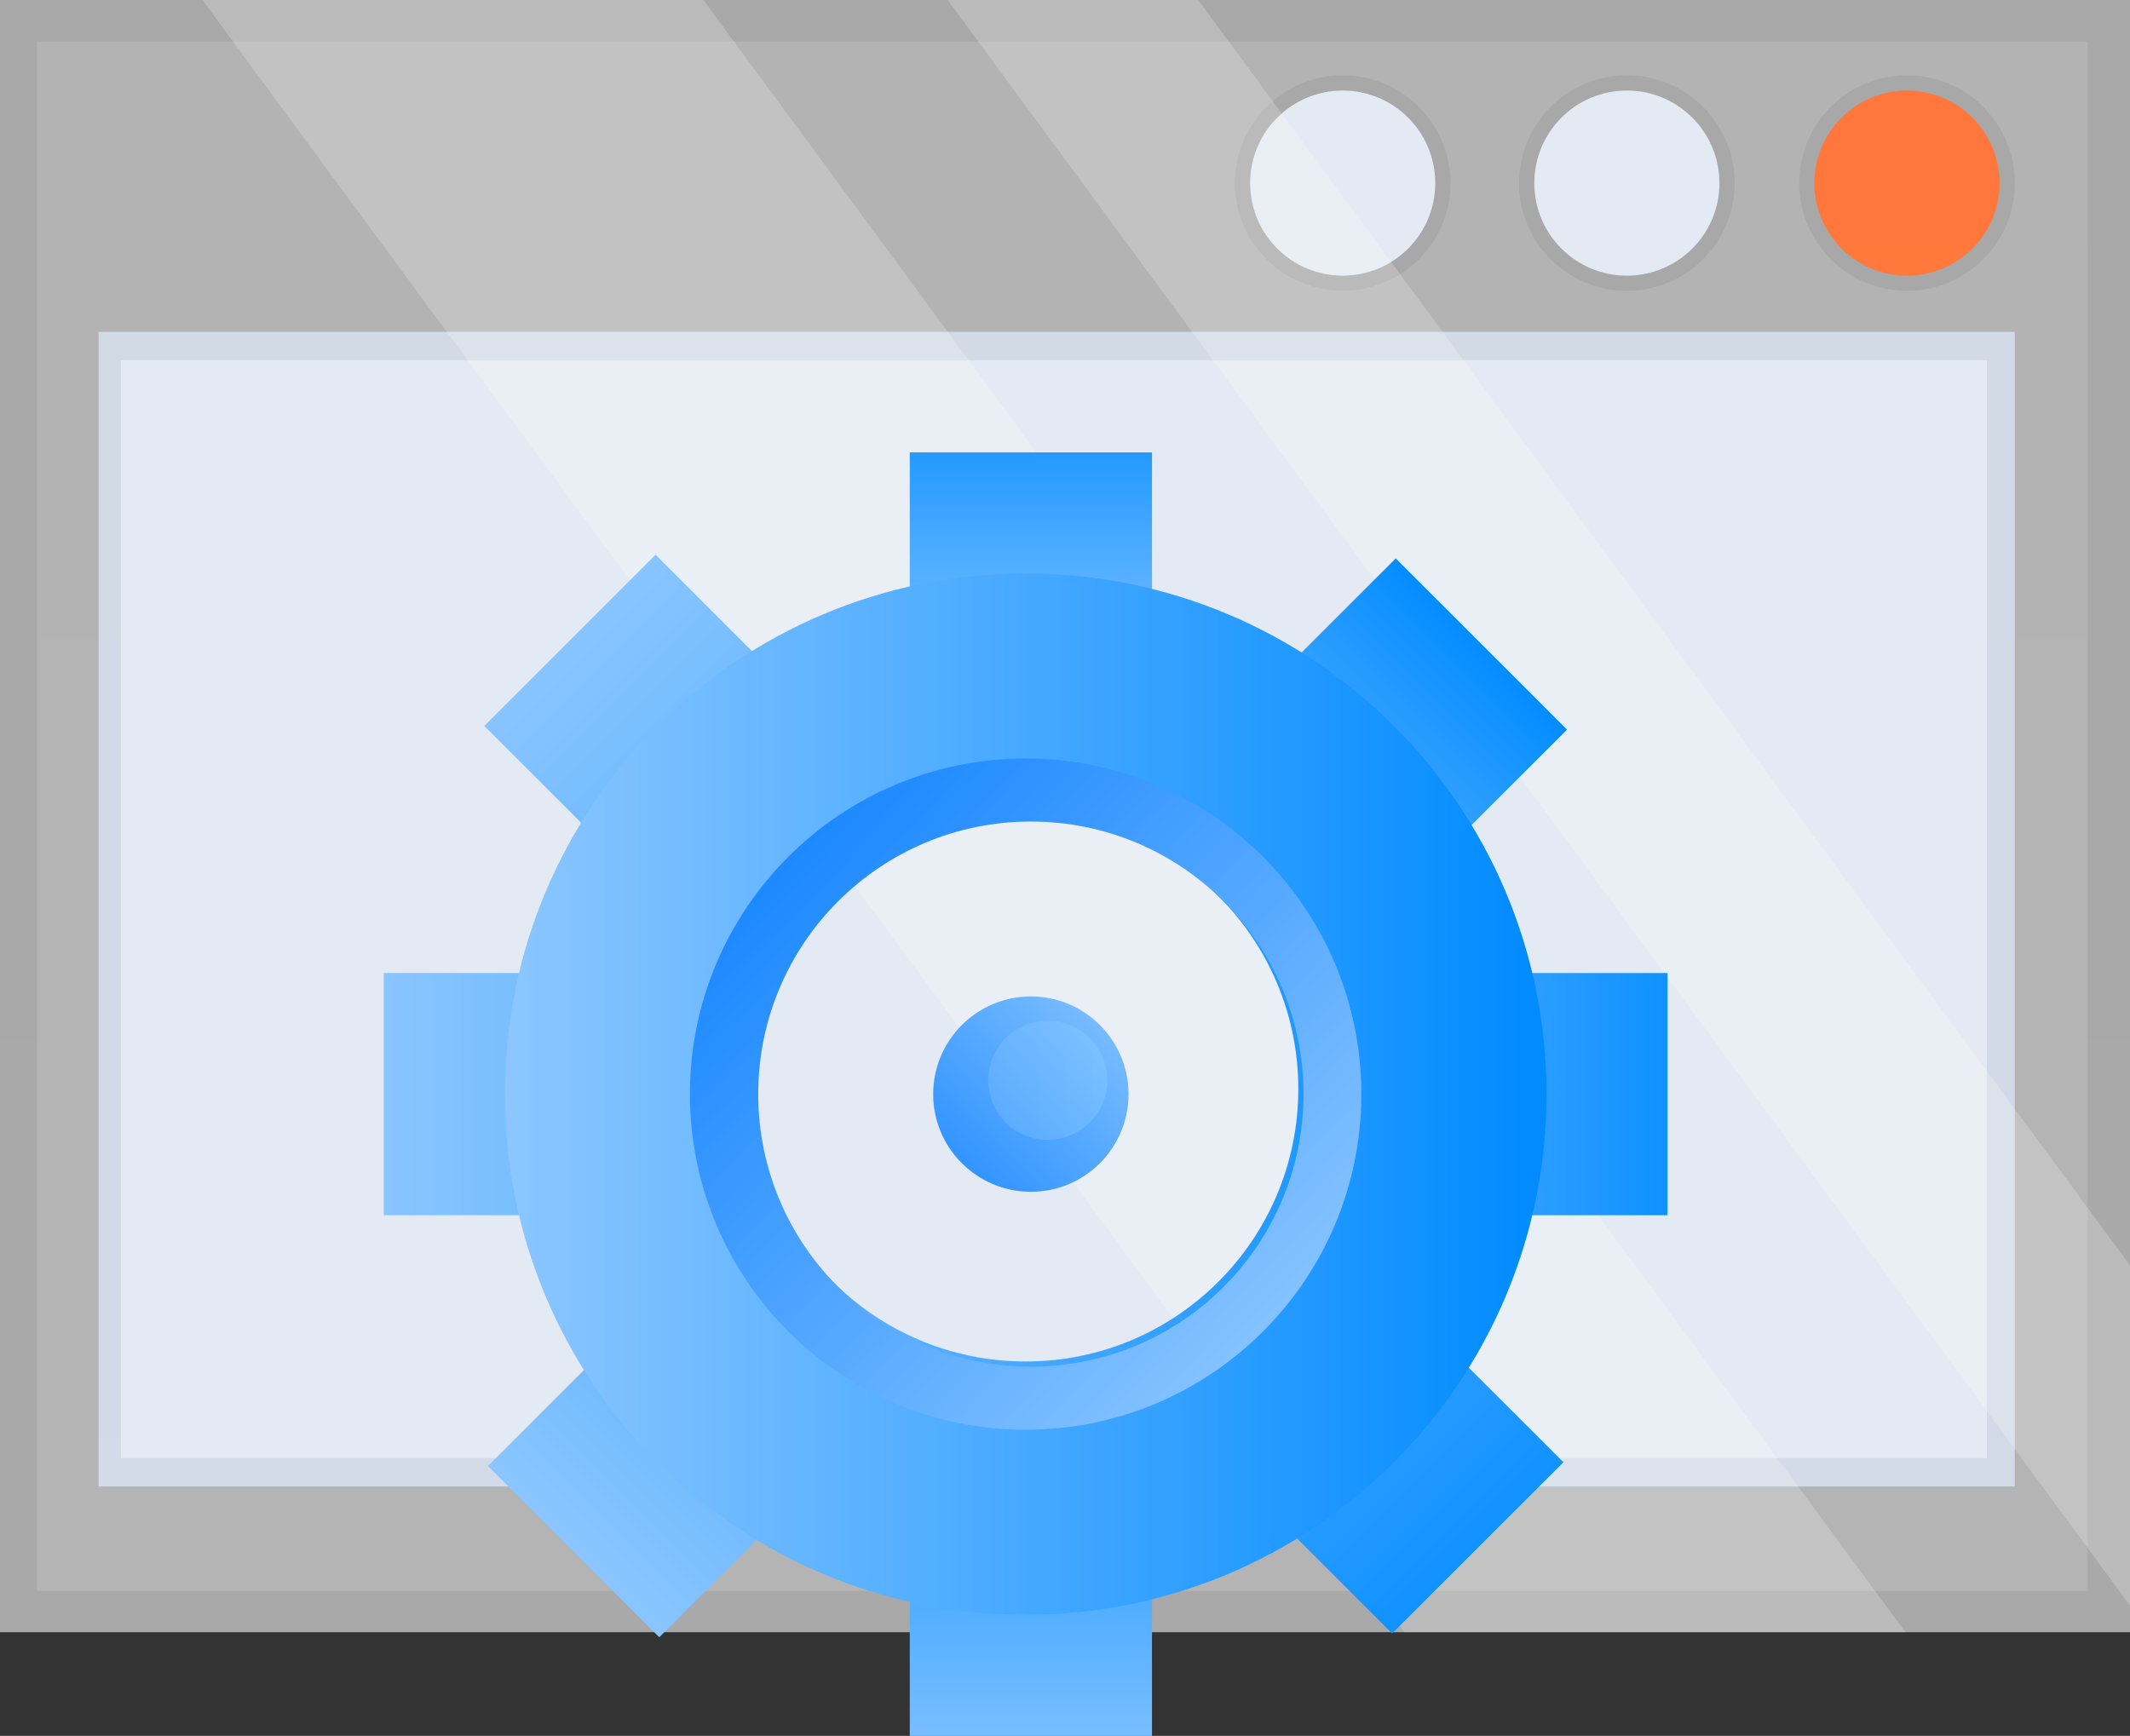 <?xml version="1.0" ?><svg version="1.1" viewBox="0 7.54 85.333 69.559" xmlns="http://www.w3.org/2000/svg" xmlns:xlink="http://www.w3.org/1999/xlink"><rect x="0" y="7.54" width="85.333" height="69.559" fill="#333333" stroke="none"/><defs><linearGradient id="def0" x1="0.5" x2="0.5" y1="1.954" y2="0.028"><stop offset="0" stop-color="#FFFFFF" style="stop-opacity:0.102"/><stop offset="0.13" stop-color="#FFFFFF" style="stop-opacity:0.078"/><stop offset="1" stop-color="#FFFFFF" style="stop-opacity:0.051"/></linearGradient><linearGradient id="def1" x1="0.5" x2="0.5" y1="1.051" y2="-0.361"><stop offset="0" stop-color="#8BC6FF"/><stop offset="1" stop-color="#008BFF"/></linearGradient><linearGradient id="def2" x1="0.5" x2="0.5" y1="1.281" y2="-0.72"><stop offset="0" stop-color="#8BC6FF"/><stop offset="1" stop-color="#008BFF"/></linearGradient><linearGradient id="def3" x1="-1.372" x2="1.278" y1="0.5" y2="0.5"><stop offset="0" stop-color="#8BC6FF"/><stop offset="1" stop-color="#008BFF"/></linearGradient><linearGradient id="def4" x1="-0.081" x2="4.774" y1="0.5" y2="0.5"><stop offset="0" stop-color="#8BC6FF"/><stop offset="1" stop-color="#008BFF"/></linearGradient><linearGradient gradientTransform="rotate(-45.008 -0.12 1.12)" id="def5" x1="-0.12" x2="1.145" y1="1.12" y2="1.12"><stop offset="0" stop-color="#8BC6FF"/><stop offset="1" stop-color="#008BFF"/></linearGradient><linearGradient gradientTransform="rotate(-44.992 0.237 0.763)" id="def6" x1="0.237" x2="2.784" y1="0.763" y2="0.763"><stop offset="0" stop-color="#8BC6FF"/><stop offset="1" stop-color="#008BFF"/></linearGradient><linearGradient gradientTransform="rotate(45.006 -0.877 -0.877)" id="def7" x1="-0.877" x2="1.732" y1="-0.877" y2="-0.877"><stop offset="0" stop-color="#8BC6FF"/><stop offset="1" stop-color="#008BFF"/></linearGradient><linearGradient id="def8" x1="0.202" x2="2.385" y1="0.202" y2="2.385"><stop offset="0" stop-color="#8BC6FF"/><stop offset="1" stop-color="#008BFF"/></linearGradient><linearGradient id="def9" x1="2.94357E-05" x2="1" y1="0.5" y2="0.5"><stop offset="0" stop-color="#8BC6FF"/><stop offset="1" stop-color="#008BFF"/></linearGradient><linearGradient id="def10" x1="0.908" x2="-0.055" y1="0.896" y2="-0.039"><stop offset="0" stop-color="#8BC6FF"/><stop offset="1" stop-color="#0079FF"/></linearGradient><linearGradient id="def11" x1="1.044" x2="-0.35" y1="-0.06" y2="1.375"><stop offset="0" stop-color="#8BC6FF"/><stop offset="1" stop-color="#0079FF"/></linearGradient><linearGradient id="def12" x1="-2.39751E-05" x2="1" y1="0.5" y2="0.5"><stop offset="0" stop-color="#8BC6FF" style="stop-opacity:0.302"/><stop offset="1" stop-color="#8FD4FF" style="stop-opacity:0.302"/></linearGradient></defs><g><path d="M0,72.945L85.333,72.945 85.333,7.54 0,7.54 0,72.945z" fill="#A3A3A3"/><path d="M83.637,71.288L1.483,71.288 1.483,9.2 83.637,9.2 83.637,71.288z" fill="#AFAFAF"/><path d="M80.717,67.105L3.951,67.105 3.951,20.837 80.717,20.837 80.717,67.105z" fill="#CFD8E5"/><path d="M79.596,65.971L4.848,65.971 4.848,21.975 79.596,21.975 79.596,65.971z" fill="#E2E9F2"/><g><path d="M80.718,14.878C80.718,17.263 78.784,19.195 76.397,19.195 74.015,19.195 72.08,17.263 72.08,14.878 72.08,12.492 74.015,10.559 76.397,10.559 78.784,10.559 80.718,12.492 80.718,14.878z" fill="#A3A3A3"/><path d="M80.107,14.878C80.107,16.926 78.447,18.586 76.397,18.586 74.35,18.586 72.689,16.926 72.689,14.878 72.689,12.83 74.35,11.168 76.397,11.168 78.447,11.168 80.107,12.83 80.107,14.878z" fill="#FF7031"/><path d="M69.495,14.878C69.495,17.263 67.56,19.195 65.176,19.195 62.791,19.195 60.856,17.263 60.856,14.878 60.856,12.492 62.791,10.559 65.176,10.559 67.56,10.559 69.495,12.492 69.495,14.878z" fill="#A3A3A3"/><path d="M68.885,14.878C68.885,16.926 67.223,18.586 65.176,18.586 63.128,18.586 61.468,16.926 61.468,14.878 61.468,12.83 63.128,11.168 65.176,11.168 67.223,11.168 68.885,12.83 68.885,14.878z" fill="#E2E9F2"/><path d="M58.111,14.878C58.111,17.263 56.175,19.195 53.792,19.195 51.407,19.195 49.472,17.263 49.472,14.878 49.472,12.492 51.407,10.559 53.792,10.559 56.175,10.559 58.111,12.492 58.111,14.878z" fill="#A3A3A3"/><path d="M57.5,14.878C57.5,16.926 55.839,18.586 53.792,18.586 51.743,18.586 50.083,16.926 50.083,14.878 50.083,12.83 51.743,11.168 53.792,11.168 55.839,11.168 57.5,12.83 57.5,14.878z" fill="#E2E9F2"/></g><path d="M0,72.945L85.333,72.945 85.333,7.54 0,7.54 0,72.945z" fill="url(#def0)"/><g><path d="M8.108,7.54L56.264,72.945 76.335,72.945 28.179,7.54 8.108,7.54z" fill="#FFFFFF" style="fill-opacity:0.204"/><path d="M37.966,7.54L85.333,71.874 85.333,58.244 48.002,7.54 37.966,7.54z" fill="#FFFFFF" style="fill-opacity:0.204"/></g><path d="M36.448,35.372L46.151,35.372 46.151,25.668 36.448,25.668 36.448,35.372z" fill="url(#def1)"/><path d="M36.448,77.099L46.151,77.099 46.151,67.393 36.448,67.393 36.448,77.099z" fill="url(#def2)"/><path d="M57.101,56.235L66.805,56.235 66.805,46.531 57.101,46.531 57.101,56.235z" fill="url(#def3)"/><path d="M15.375,56.235L25.08,56.235 25.08,46.531 15.375,46.531 15.375,56.235z" fill="url(#def4)"/><path d="M49.052,36.777L55.915,43.639 62.78,36.777 55.916,29.915 49.052,36.777z" fill="url(#def5)"/><path d="M19.549,66.283L26.412,73.147 33.273,66.283 26.412,59.419 19.549,66.283z" fill="url(#def6)"/><path d="M48.907,66.136L55.769,72.996 62.633,66.136 55.769,59.272 48.907,66.136z" fill="url(#def7)"/><path d="M19.401,36.631L26.264,43.492 33.125,36.631 26.264,29.768 19.401,36.631z" fill="url(#def8)"/><path d="M20.225,51.381C20.225,62.905,29.568,72.247,41.091,72.247L41.091,72.247C52.613,72.247,61.955,62.905,61.955,51.381L61.955,51.381C61.955,39.86,52.613,30.52,41.091,30.52L41.091,30.52C29.568,30.52,20.225,39.86,20.225,51.381z M30.168,51.173C30.168,45.141,35.057,40.252,41.091,40.252L41.091,40.252C47.124,40.252,52.013,45.141,52.013,51.173L52.013,51.173C52.013,57.207,47.124,62.096,41.091,62.096L41.091,62.096C35.057,62.096,30.168,57.207,30.168,51.173z" fill="url(#def9)"/><path d="M27.641,51.381C27.641,58.809,33.664,64.831,41.091,64.831L41.091,64.831C48.517,64.831,54.539,58.809,54.539,51.381L54.539,51.381C54.539,43.956,48.517,37.935,41.091,37.935L41.091,37.935C33.664,37.935,27.641,43.956,27.641,51.381z M30.376,51.381C30.376,45.349,35.267,40.46,41.299,40.46L41.299,40.46C47.331,40.46,52.221,45.349,52.221,51.381L52.221,51.381C52.221,57.415,47.331,62.304,41.299,62.304L41.299,62.304C35.267,62.304,30.376,57.415,30.376,51.381z" fill="url(#def10)"/><path d="M37.385,51.384C37.385,53.543,39.139,55.296,41.299,55.296L41.299,55.296C43.459,55.296,45.211,53.543,45.211,51.384L45.211,51.384C45.211,49.221,43.459,47.469,41.299,47.469L41.299,47.469C39.139,47.469,37.385,49.221,37.385,51.384z" fill="url(#def11)"/><path d="M39.588,50.828C39.588,49.508 40.655,48.44 41.972,48.44 43.291,48.44 44.361,49.508 44.361,50.828 44.361,52.143 43.291,53.215 41.972,53.215 40.655,53.215 39.588,52.143 39.588,50.828z" fill="url(#def12)"/></g></svg>